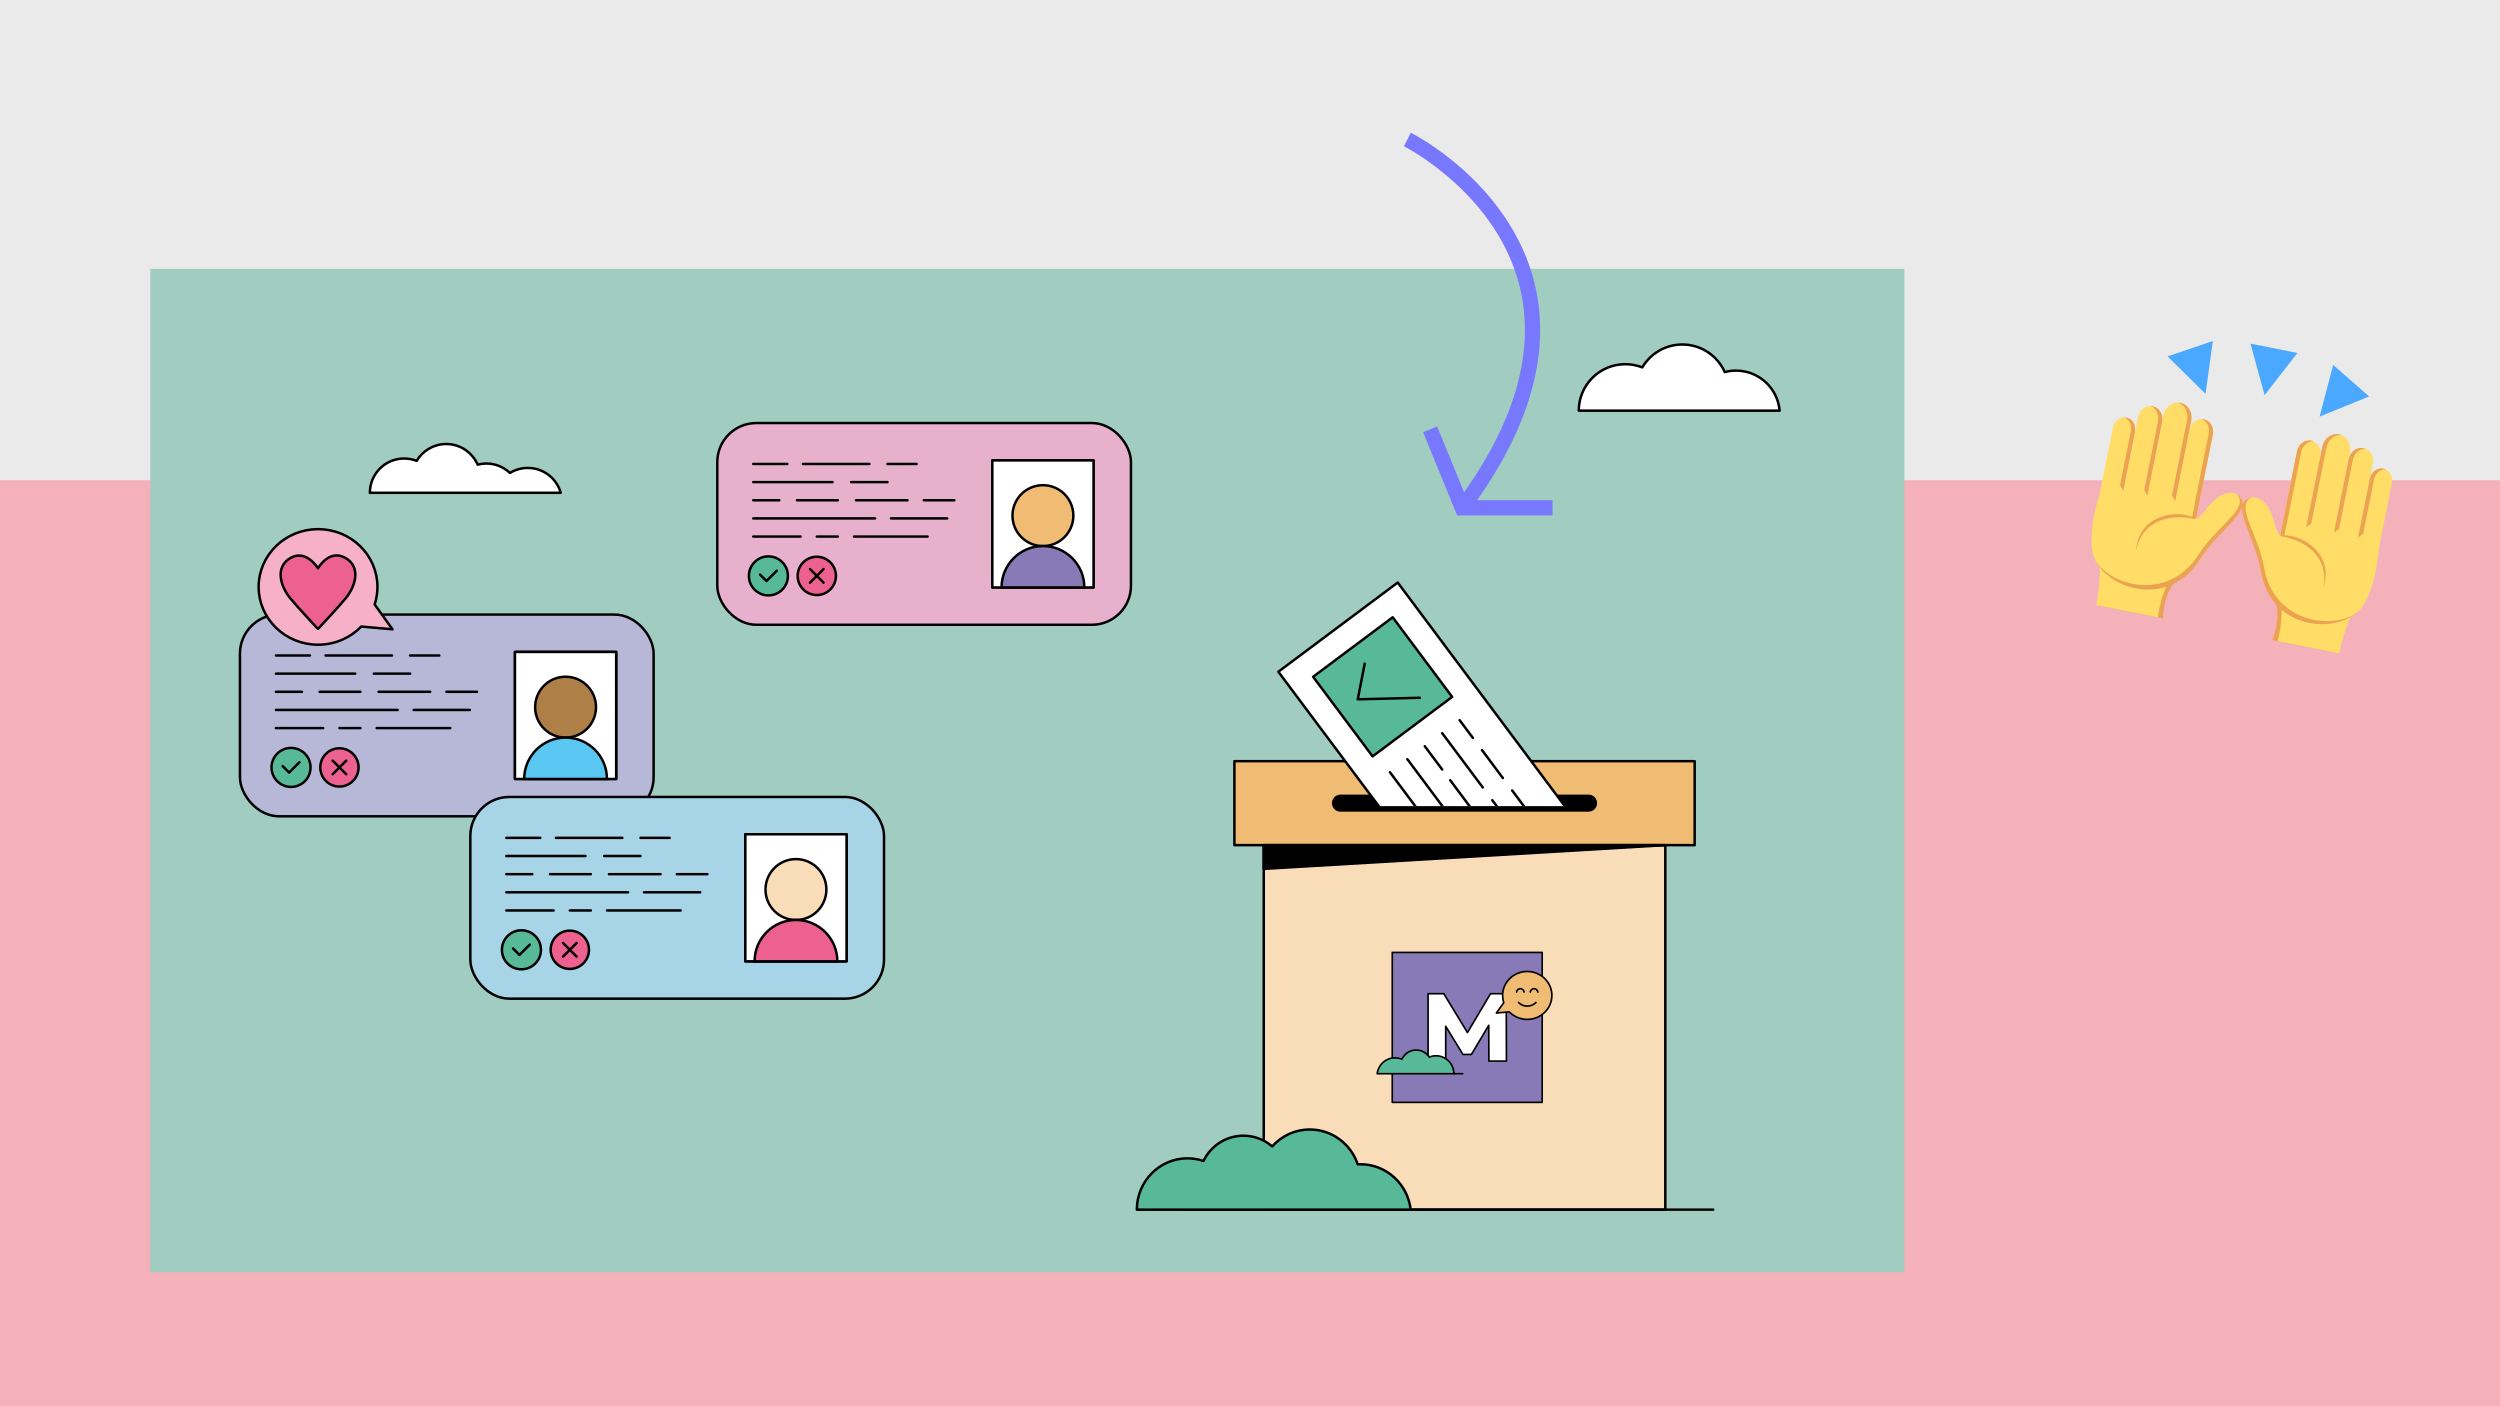 <?xml version="1.0" encoding="UTF-8"?>
<svg id="Layer_1" data-name="Layer 1" xmlns="http://www.w3.org/2000/svg" width="960" height="540" xmlns:xlink="http://www.w3.org/1999/xlink" viewBox="0 0 960 540">
  <defs>
    <style>
      .cls-1, .cls-2, .cls-3 {
        fill: none;
      }

      .cls-4 {
        fill: #f4cd7e;
      }

      .cls-4, .cls-5, .cls-6, .cls-7, .cls-8, .cls-9, .cls-10, .cls-11, .cls-12, .cls-13, .cls-14, .cls-15, .cls-16, .cls-17, .cls-18, .cls-2, .cls-19, .cls-20, .cls-21, .cls-22 {
        stroke-width: .96px;
      }

      .cls-4, .cls-5, .cls-6, .cls-8, .cls-10, .cls-23, .cls-11, .cls-14, .cls-15, .cls-24, .cls-16, .cls-17, .cls-2, .cls-3, .cls-19, .cls-25, .cls-20, .cls-26, .cls-21 {
        stroke-linecap: round;
        stroke-linejoin: round;
      }

      .cls-4, .cls-23, .cls-11, .cls-24, .cls-16, .cls-17, .cls-2, .cls-3, .cls-19, .cls-25, .cls-20, .cls-26 {
        stroke: #000;
      }

      .cls-5, .cls-6, .cls-7, .cls-8, .cls-9, .cls-10, .cls-12, .cls-13, .cls-14, .cls-15, .cls-18, .cls-21, .cls-22 {
        stroke: #010101;
      }

      .cls-5, .cls-19, .cls-25 {
        fill: #fff;
      }

      .cls-27 {
        fill: #a1ccc0;
      }

      .cls-28 {
        fill: #eaeaea;
      }

      .cls-29 {
        fill: #7878ff;
      }

      .cls-6, .cls-18 {
        fill: #ec6190;
      }

      .cls-7 {
        fill: #af7f48;
      }

      .cls-7, .cls-9, .cls-12, .cls-13, .cls-18, .cls-22 {
        stroke-miterlimit: 10;
      }

      .cls-8 {
        fill: #a8d4e7;
      }

      .cls-9, .cls-23 {
        fill: #877ab7;
      }

      .cls-10, .cls-24, .cls-16 {
        fill: #58b999;
      }

      .cls-23, .cls-24, .cls-3, .cls-25, .cls-26 {
        stroke-width: .64px;
      }

      .cls-11, .cls-12 {
        fill: #f8ddb8;
      }

      .cls-13, .cls-20, .cls-26 {
        fill: #f0bb72;
      }

      .cls-30 {
        fill: #ffdd67;
      }

      .cls-14 {
        fill: #e7b0cc;
      }

      .cls-15 {
        fill: #b7b7d8;
      }

      .cls-31 {
        fill: #4aa9ff;
      }

      .cls-32 {
        fill: #eba352;
      }

      .cls-33 {
        fill: #f5b1ba;
      }

      .cls-21 {
        fill: #f6b0c7;
      }

      .cls-22 {
        fill: #5ac6f2;
      }

      .cls-34 {
        clip-path: url(#clippath);
      }
    </style>
    <clipPath id="clippath">
      <rect class="cls-1" x="470.2" y="212.3" width="167.45" height="97.26"/>
    </clipPath>
  </defs>
  <rect class="cls-28" x="0" width="960" height="540"/>
  <rect class="cls-33" x="0" y="184.41" width="960" height="355.59"/>
  <g>
    <polygon class="cls-31" points="864.19 131.96 869.6 151.73 882.2 135.54 864.19 131.96"/>
    <polygon class="cls-31" points="895.94 140.14 890.73 159.97 909.75 152.23 895.94 140.14"/>
    <polygon class="cls-31" points="832.33 136.84 846.93 151.26 849.73 130.95 832.33 136.84"/>
    <path class="cls-32" d="M830.64,237.45l-21.19-4.21,4.62-23.16,23.77,10.64c-7.26,5.04-7.2,16.73-7.2,16.73Z"/>
    <path class="cls-30" d="M828.64,237.05l-23.7-4.71s2.64-11.44.61-22.05l28.8,10.15c-5.05,8.15-5.72,16.61-5.72,16.61Z"/>
    <path class="cls-30" d="M832.75,205.02l9.02,1.79,7.99-40.02c.53-2.68-1.04-5.31-3.51-5.8h-.03c-2.48-.5-4.94,1.33-5.49,4.09l-7.97,39.94Z"/>
    <path class="cls-30" d="M822.1,202.9l10.65,2.12,8.66-43.38c.65-3.28-1.19-6.41-4.13-6.99-2.94-.58-5.86,1.6-6.51,4.88l-8.66,43.38Z"/>
    <path class="cls-30" d="M812.82,201.06l9.28,1.85,8.15-40.84c.57-2.85-1.05-5.58-3.6-6.08h-.02c-2.56-.51-5.09,1.39-5.66,4.24l-8.15,40.84Z"/>
    <path class="cls-30" d="M816.55,160.33c-2.38-.47-4.66,1.31-5.19,3.95l-7.01,35.09,8.46,1.68,7.01-35.09c.53-2.65-.89-5.16-3.27-5.64Z"/>
    <path class="cls-32" d="M846.24,160.99h-.03c-.27-.06-.54-.08-.81-.08,2.02.83,3.22,3.17,2.74,5.56l-7.99,40.02,1.61.32,7.99-40.02c.53-2.68-1.04-5.31-3.52-5.81Z"/>
    <path class="cls-32" d="M837.28,154.65c-.27-.05-.55-.06-.82-.07,2.47.94,3.95,3.77,3.36,6.74l-5.79,29,1.24,2.12,6.15-30.8c.65-3.28-1.2-6.41-4.14-6.99Z"/>
    <path class="cls-32" d="M826.65,155.98h-.02c-.27-.06-.54-.07-.81-.07,2.1.86,3.34,3.29,2.83,5.84l-5.28,26.46,1.24,2.12,5.64-28.25c.57-2.85-1.05-5.58-3.6-6.08Z"/>
    <path class="cls-32" d="M816.55,160.33c-.28-.05-.55-.07-.82-.07,1.9.81,2.96,3.04,2.49,5.39l-4.13,20.7,1.25,2.12,4.49-22.5c.53-2.65-.89-5.16-3.28-5.64Z"/>
    <path class="cls-30" d="M860.52,191.51c-2.08-3.66-7.82-3.24-13.17,3.85-3.73,4.96-4.23,3.71-5.72,3.73l.98-4.91s-35.44-9.39-36.52-3.99c0,0-4.32,12.91-2.5,21.93,2.71,13.44,28.69,22.01,41.3,2.56,2.51-3.86,5.6-7.82,8.36-11.96,3.33-4.99,9.53-7.19,7.26-11.21Z"/>
    <path class="cls-32" d="M858.97,189.88c4.93,5.46-7.37,11.58-14.96,23.39-10.87,16.9-31.91,12.66-39.06,2.48,6.12,11.17,28.36,17.43,39.96-1.08,7.53-12.02,21.67-19.39,14.06-24.8Z"/>
    <path class="cls-32" d="M843.29,199.18c-6.59-3.88-22.19-1.94-23.05,12.39,2.61-13.06,14.88-13.78,21.4-12.48.78.16,1.65.09,1.65.09Z"/>
    <path class="cls-32" d="M872.57,245.78l21.19,4.21,4.62-23.16-26.04.74c4.77,7.43.23,18.2.23,18.2Z"/>
    <path class="cls-30" d="M874.57,246.18l23.7,4.71s1.96-11.58,7.9-20.6l-30.5-1.64c1.53,9.45-1.1,17.53-1.1,17.53Z"/>
    <path class="cls-30" d="M883.08,215.03l-9.02-1.79,7.99-40.02c.53-2.68,3-4.51,5.48-4.02h.03c2.48.5,4.05,3.13,3.5,5.89l-7.97,39.94Z"/>
    <path class="cls-30" d="M893.73,217.15l-10.65-2.12,8.66-43.38c.65-3.28,3.56-5.46,6.5-4.88s4.8,3.72,4.14,6.99l-8.66,43.38Z"/>
    <path class="cls-30" d="M903.01,218.99l-9.28-1.85,8.15-40.84c.57-2.85,3.11-4.75,5.66-4.24h.02c2.56.51,4.17,3.23,3.6,6.09l-8.15,40.84h0Z"/>
    <path class="cls-30" d="M915.2,179.95c2.38.47,3.8,2.99,3.27,5.64l-7.01,35.09-8.47-1.68,7.01-35.09c.53-2.65,2.81-4.43,5.19-3.95Z"/>
    <path class="cls-32" d="M887.53,169.2h.03c.27.06.53.15.77.25-2.19,0-4.19,1.7-4.67,4.09l-7.99,40.02-1.61-.32,7.99-40.02c.54-2.68,3-4.51,5.48-4.02Z"/>
    <path class="cls-32" d="M898.24,166.77c.27.05.53.15.78.25-2.64-.08-5.1,1.97-5.69,4.94l-5.79,29-1.96,1.48,6.15-30.8c.66-3.28,3.56-5.46,6.51-4.88Z"/>
    <path class="cls-32" d="M907.54,172.07h.02c.27.06.53.15.77.25-2.26-.01-4.34,1.76-4.85,4.31l-5.28,26.46-1.96,1.48,5.64-28.25c.57-2.85,3.11-4.75,5.66-4.24Z"/>
    <path class="cls-32" d="M915.2,179.95c.28.05.54.14.78.25-2.07.02-3.9,1.68-4.37,4.02l-4.13,20.7-1.96,1.48,4.49-22.5c.53-2.65,2.81-4.43,5.19-3.95Z"/>
    <path class="cls-30" d="M862.62,191.92c3.32-2.59,8.47,0,10.68,8.6,1.54,6.01,2.48,5.05,3.85,5.63l.98-4.91s36.34,4.88,35.26,10.28c0,0-.97,13.58-6.11,21.21-7.66,11.38-34.95,9.35-39.13-13.43-.83-4.53-2.17-9.36-3.13-14.25-1.16-5.88-6.05-10.29-2.4-13.13Z"/>
    <path class="cls-32" d="M864.67,191.02c-6.65,3.16,2.36,13.51,4.84,27.32,3.55,19.76,24.61,23.9,35.13,17.24-9.94,7.97-32.89,5.25-36.5-16.28-2.35-13.98-12.57-26.2-3.47-28.28Z"/>
    <path class="cls-32" d="M875.59,205.61c7.58-1.06,21.24,6.69,16.53,20.26,2.61-13.06-8.45-18.42-14.97-19.72-.78-.16-1.56-.54-1.56-.54Z"/>
  </g>
  <g>
    <rect class="cls-27" x="57.71" y="103.23" width="673.58" height="385.34"/>
    <g>
      <g>
        <rect class="cls-15" x="92.14" y="236" width="158.85" height="77.46" rx="14.99" ry="14.99"/>
        <g>
          <circle class="cls-10" cx="111.76" cy="294.69" r="7.49"/>
          <polyline class="cls-10" points="114.97 292.71 111.02 296.66 108.56 294.2"/>
        </g>
        <g>
          <line class="cls-10" x1="105.95" y1="272.62" x2="152.72" y2="272.62"/>
          <line class="cls-10" x1="145.38" y1="265.65" x2="165.19" y2="265.65"/>
          <line class="cls-10" x1="105.95" y1="258.68" x2="136.4" y2="258.68"/>
          <line class="cls-10" x1="105.95" y1="251.71" x2="119.01" y2="251.71"/>
          <line class="cls-10" x1="144.65" y1="279.59" x2="172.89" y2="279.59"/>
          <line class="cls-10" x1="138.41" y1="279.59" x2="130.34" y2="279.59"/>
          <line class="cls-10" x1="124.11" y1="279.59" x2="105.95" y2="279.59"/>
          <line class="cls-10" x1="158.83" y1="272.62" x2="180.41" y2="272.62"/>
          <line class="cls-10" x1="138.41" y1="265.65" x2="122.73" y2="265.65"/>
          <line class="cls-10" x1="115.95" y1="265.65" x2="105.95" y2="265.65"/>
          <line class="cls-10" x1="171.42" y1="265.65" x2="183.16" y2="265.65"/>
          <line class="cls-10" x1="143.55" y1="258.68" x2="157.49" y2="258.68"/>
          <line class="cls-10" x1="125.03" y1="251.71" x2="150.52" y2="251.71"/>
          <line class="cls-10" x1="157.49" y1="251.71" x2="168.67" y2="251.71"/>
        </g>
        <rect class="cls-10" x="197.74" y="250.34" width="38.87" height="48.78"/>
        <rect class="cls-5" x="197.74" y="250.34" width="38.87" height="48.78"/>
        <g>
          <circle class="cls-7" cx="217.18" cy="271.55" r="11.69"/>
          <path class="cls-22" d="M201.29,299.12c0-8.77,7.11-15.89,15.89-15.89h0c8.77,0,15.89,7.11,15.89,15.89h-31.77Z"/>
        </g>
      </g>
      <g>
        <circle class="cls-6" cx="130.34" cy="294.69" r="7.35"/>
        <g>
          <line class="cls-10" x1="127.74" y1="292.08" x2="132.95" y2="297.29"/>
          <line class="cls-10" x1="132.95" y1="292.08" x2="127.74" y2="297.29"/>
        </g>
      </g>
    </g>
    <path class="cls-19" d="M202.67,179.69c-2.51,0-4.86.7-6.85,1.92-2.36-2.24-5.55-3.62-9.07-3.62-1.15,0-2.27.15-3.33.43-2.03-4.66-6.67-7.92-12.07-7.92-4.83,0-9.05,2.6-11.34,6.48-1.49-.59-3.12-.91-4.82-.91-7.27,0-13.16,5.89-13.16,13.16h73.3c-1.57-5.51-6.64-9.54-12.65-9.54Z"/>
    <g>
      <path class="cls-21" d="M150.72,241.65l-6.85-9.54c.69-2.12,1.07-4.38,1.07-6.73,0-12.25-10.21-22.19-22.81-22.19-12.6,0-22.81,9.93-22.81,22.19,0,12.25,10.21,22.19,22.81,22.19,6.54,0,12.44-2.69,16.6-6.98l11.99,1.06Z"/>
      <path class="cls-6" d="M122.11,218.22s-4.49-7.39-10.48-4.01c-6.2,3.5-3.95,10.92-.17,15.53,2.96,3.61,10.54,11.69,10.54,11.69h.18s7.6-8.08,10.57-11.69c3.78-4.6,6.03-12.03-.17-15.53s-10.48,4.01-10.48,4.01Z"/>
    </g>
    <path class="cls-19" d="M683.25,156.66c-1.01-6.88-6.2-12.42-12.92-13.93-1.2-.28-2.44-.42-3.72-.42-1.49,0-2.93.19-4.3.57-2.78-6.24-9.02-10.59-16.3-10.59-6.55,0-12.27,3.53-15.38,8.79-2.02-.79-4.22-1.23-6.53-1.23-9.86,0-17.85,7.99-17.85,17.85h77.12c-.03-.35-.07-.69-.12-1.03Z"/>
    <g>
      <g>
        <g>
          <g>
            <rect class="cls-11" x="485.28" y="324.53" width="154.2" height="139.97"/>
            <rect class="cls-20" x="474.01" y="292.29" width="176.74" height="32.24"/>
            <path class="cls-17" d="M610,311.21h-95.25c-1.55,0-2.8-1.26-2.8-2.8h0c0-1.55,1.26-2.8,2.8-2.8h95.25c1.55,0,2.8,1.26,2.8,2.8h0c0,1.55-1.26,2.8-2.8,2.8Z"/>
            <polygon class="cls-17" points="639.48 324.53 485.28 324.53 485.28 333.65 639.48 324.53"/>
          </g>
          <line class="cls-4" x1="454.61" y1="464.5" x2="657.87" y2="464.5"/>
          <g class="cls-34">
            <g>
              <rect class="cls-19" x="490.52" y="258.73" width="116.16" height="57.22" transform="translate(450.35 -324.11) rotate(53.23)"/>
              <rect class="cls-16" x="511.88" y="244.66" width="38.15" height="38.15" transform="translate(424.36 -319.45) rotate(53.23)"/>
              <polyline class="cls-2" points="524.04 254.83 521.38 268.54 545.21 267.94"/>
              <line class="cls-20" x1="580.66" y1="303.53" x2="590.79" y2="317.07"/>
              <line class="cls-20" x1="553.81" y1="281.55" x2="569.38" y2="302.38"/>
              <line class="cls-20" x1="547.12" y1="286.55" x2="553.8" y2="295.49"/>
              <line class="cls-20" x1="577.1" y1="298.76" x2="569.08" y2="288.03"/>
              <line class="cls-20" x1="565.61" y1="283.39" x2="560.5" y2="276.55"/>
              <line class="cls-20" x1="573.03" y1="307.27" x2="580.16" y2="316.81"/>
              <line class="cls-20" x1="556.87" y1="299.6" x2="569.9" y2="317.04"/>
              <line class="cls-20" x1="540.43" y1="291.55" x2="553.88" y2="309.56"/>
              <line class="cls-20" x1="533.74" y1="296.55" x2="545.28" y2="311.99"/>
              <line class="cls-20" x1="557.54" y1="314.45" x2="566.78" y2="326.81"/>
              <line class="cls-20" x1="548.35" y1="316.1" x2="554.91" y2="324.89"/>
              <line class="cls-20" x1="558.79" y1="330.07" x2="562.45" y2="334.96"/>
            </g>
          </g>
        </g>
        <g>
          <rect class="cls-23" x="534.63" y="365.73" width="57.57" height="57.57"/>
          <path class="cls-25" d="M571.74,407.46l-.07-13.72-6.65,11.16h-3.25l-6.62-10.8v13.35h-6.77v-25.88h6.03l9.09,14.94,8.87-14.94h6.03l.07,25.88h-6.73Z"/>
          <g>
            <path class="cls-26" d="M574.6,389l2.84-3.96c-.29-.88-.44-1.82-.44-2.79,0-5.08,4.23-9.2,9.46-9.2,5.22,0,9.46,4.12,9.46,9.2s-4.23,9.2-9.46,9.2c-2.71,0-5.16-1.11-6.88-2.89l-4.97.44Z"/>
            <path class="cls-3" d="M583.12,384.97c1.85,1.85,4.84,1.85,6.69,0"/>
            <g>
              <path class="cls-3" d="M590.53,380.95c-.08-.73-.7-1.3-1.45-1.3s-1.37.57-1.45,1.3"/>
              <path class="cls-3" d="M585.25,380.95c-.08-.73-.7-1.3-1.45-1.3s-1.37.57-1.45,1.3"/>
            </g>
          </g>
          <g>
            <path class="cls-24" d="M535.66,406.22c.94,0,1.84.19,2.66.53.95-2.08,3.05-3.53,5.49-3.53,2.1,0,3.95,1.07,5.03,2.7.79-.32,1.66-.5,2.57-.5,3.79,0,6.87,3.08,6.87,6.87h-29.44c.39-3.42,3.3-6.08,6.82-6.08Z"/>
            <line class="cls-24" x1="561.66" y1="412.29" x2="558.28" y2="412.29"/>
          </g>
        </g>
      </g>
      <path class="cls-10" d="M522.39,447.07c-.35,0-.69,0-1.03.03-2.6-7.78-9.86-13.37-18.41-13.37-5.72,0-10.86,2.5-14.42,6.49-2.98-2.56-6.83-4.11-11.05-4.11-6.74,0-12.57,3.96-15.35,9.7-1.93-.65-4-1.01-6.14-1.01-10.74,0-19.44,8.82-19.44,19.71h105.15c-1.11-9.81-9.33-17.44-19.31-17.44Z"/>
    </g>
    <g>
      <g>
        <rect class="cls-8" x="180.61" y="306.03" width="158.85" height="77.46" rx="14.99" ry="14.99"/>
        <g>
          <circle class="cls-10" cx="200.23" cy="364.72" r="7.49"/>
          <polyline class="cls-10" points="203.43 362.74 199.48 366.69 197.02 364.23"/>
        </g>
        <g>
          <line class="cls-10" x1="194.42" y1="342.65" x2="241.18" y2="342.65"/>
          <line class="cls-10" x1="233.85" y1="335.68" x2="253.66" y2="335.68"/>
          <line class="cls-10" x1="194.42" y1="328.71" x2="224.86" y2="328.71"/>
          <line class="cls-10" x1="194.42" y1="321.74" x2="207.48" y2="321.74"/>
          <line class="cls-10" x1="233.12" y1="349.62" x2="261.36" y2="349.62"/>
          <line class="cls-10" x1="226.88" y1="349.62" x2="218.81" y2="349.62"/>
          <line class="cls-10" x1="212.58" y1="349.62" x2="194.42" y2="349.62"/>
          <line class="cls-10" x1="247.3" y1="342.65" x2="268.88" y2="342.65"/>
          <line class="cls-10" x1="226.88" y1="335.68" x2="211.2" y2="335.68"/>
          <line class="cls-10" x1="204.41" y1="335.68" x2="194.42" y2="335.68"/>
          <line class="cls-10" x1="259.89" y1="335.68" x2="271.63" y2="335.68"/>
          <line class="cls-10" x1="232.01" y1="328.71" x2="245.95" y2="328.71"/>
          <line class="cls-10" x1="213.49" y1="321.74" x2="238.98" y2="321.74"/>
          <line class="cls-10" x1="245.95" y1="321.74" x2="257.14" y2="321.74"/>
        </g>
        <rect class="cls-10" x="286.21" y="320.37" width="38.87" height="48.78"/>
        <rect class="cls-5" x="286.21" y="320.37" width="38.87" height="48.78"/>
        <g>
          <circle class="cls-12" cx="305.64" cy="341.58" r="11.69"/>
          <path class="cls-18" d="M289.76,369.15c0-8.77,7.11-15.89,15.89-15.89h0c8.77,0,15.89,7.11,15.89,15.89h-31.77Z"/>
        </g>
      </g>
      <g>
        <circle class="cls-6" cx="218.81" cy="364.72" r="7.35"/>
        <g>
          <line class="cls-10" x1="216.21" y1="362.11" x2="221.42" y2="367.32"/>
          <line class="cls-10" x1="221.42" y1="362.11" x2="216.21" y2="367.32"/>
        </g>
      </g>
    </g>
    <g>
      <g>
        <rect class="cls-14" x="275.44" y="162.45" width="158.85" height="77.46" rx="14.99" ry="14.99"/>
        <g>
          <circle class="cls-10" cx="295.07" cy="221.14" r="7.49"/>
          <polyline class="cls-10" points="298.27 219.16 294.32 223.11 291.86 220.65"/>
        </g>
        <g>
          <line class="cls-10" x1="289.26" y1="199.07" x2="336.02" y2="199.07"/>
          <line class="cls-10" x1="328.69" y1="192.1" x2="348.49" y2="192.1"/>
          <line class="cls-10" x1="289.26" y1="185.13" x2="319.7" y2="185.13"/>
          <line class="cls-10" x1="289.26" y1="178.16" x2="302.32" y2="178.16"/>
          <line class="cls-10" x1="327.95" y1="206.04" x2="356.19" y2="206.04"/>
          <line class="cls-10" x1="321.72" y1="206.04" x2="313.65" y2="206.04"/>
          <line class="cls-10" x1="307.41" y1="206.04" x2="289.26" y2="206.04"/>
          <line class="cls-10" x1="342.13" y1="199.07" x2="363.71" y2="199.07"/>
          <line class="cls-10" x1="321.72" y1="192.1" x2="306.04" y2="192.1"/>
          <line class="cls-10" x1="299.25" y1="192.1" x2="289.26" y2="192.1"/>
          <line class="cls-10" x1="354.73" y1="192.1" x2="366.46" y2="192.1"/>
          <line class="cls-10" x1="326.85" y1="185.13" x2="340.79" y2="185.13"/>
          <line class="cls-10" x1="308.33" y1="178.16" x2="333.82" y2="178.16"/>
          <line class="cls-10" x1="340.79" y1="178.16" x2="351.98" y2="178.16"/>
        </g>
        <rect class="cls-10" x="381.05" y="176.79" width="38.87" height="48.78"/>
        <rect class="cls-5" x="381.05" y="176.79" width="38.87" height="48.78"/>
        <g>
          <circle class="cls-13" cx="400.48" cy="198" r="11.69"/>
          <path class="cls-9" d="M384.6,225.57c0-8.77,7.11-15.89,15.89-15.89h0c8.77,0,15.89,7.11,15.89,15.89h-31.77Z"/>
        </g>
      </g>
      <g>
        <circle class="cls-6" cx="313.65" cy="221.14" r="7.35"/>
        <g>
          <line class="cls-10" x1="311.04" y1="218.53" x2="316.25" y2="223.74"/>
          <line class="cls-10" x1="316.25" y1="218.53" x2="311.04" y2="223.74"/>
        </g>
      </g>
    </g>
  </g>
  <path class="cls-29" d="M596.17,192.07h-28.96c20.78-29.55,28.24-57.43,22.15-82.92-4.84-20.26-17.53-35-27.32-43.8-10.57-9.5-19.92-14.2-20.31-14.4l-2.61,5.22c.36.18,35.94,18.26,44.55,54.33,5.71,23.88-1.52,50.28-21.46,78.53l-10.33-25.26-5.41,2.2,13.07,31.93h36.64s0-5.84,0-5.84Z"/>
</svg>